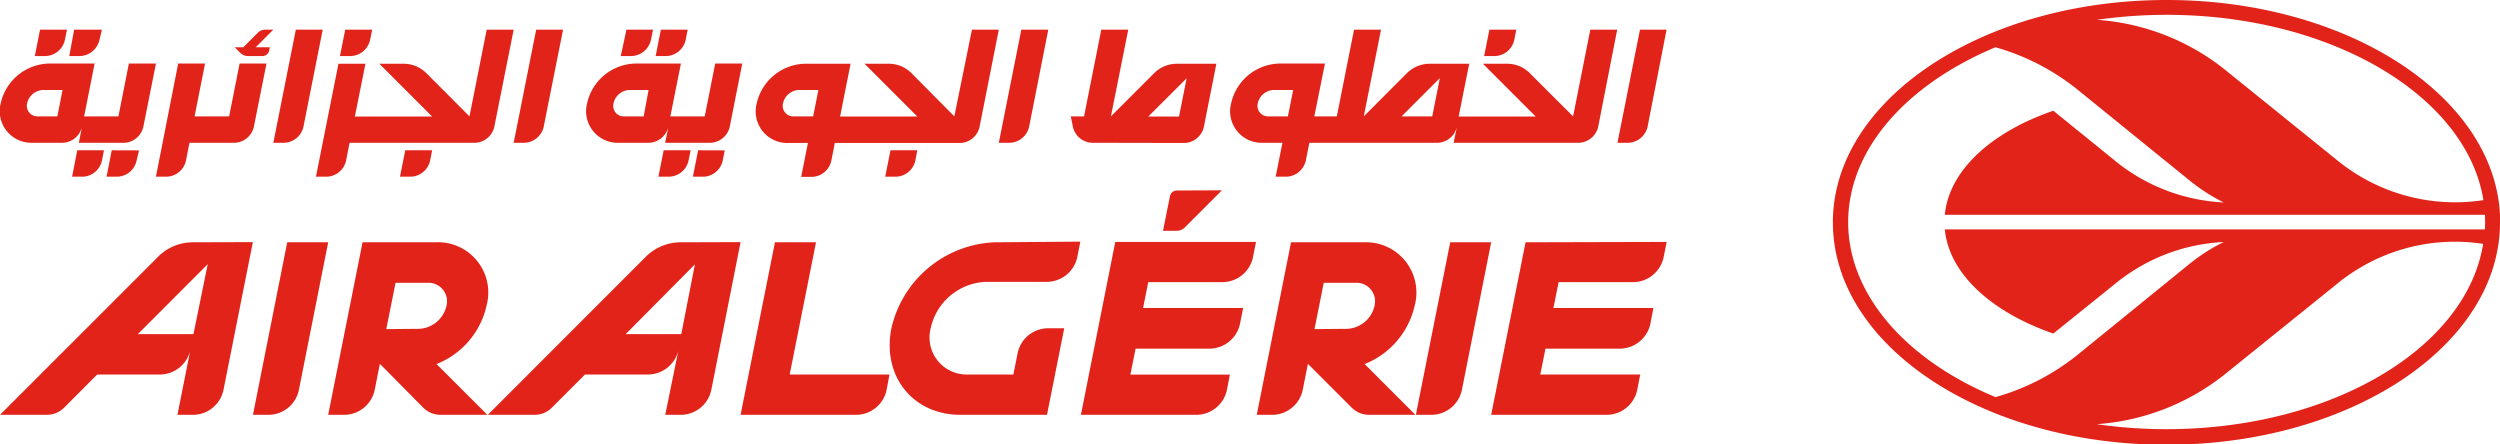 <svg xmlns="http://www.w3.org/2000/svg" viewBox="0 0 269.82 47.97"><defs><style>.cls-1,.cls-2{fill:#e2231a;}.cls-2{fill-rule:evenodd;}</style></defs><g id="Layer_2" data-name="Layer 2"><g id="Calque_1" data-name="Calque 1"><path class="cls-1" d="M31.93,3.2h2.9L32.75,13.68a2.21,2.21,0,0,1-2.08,1.73H29.5"></path><path class="cls-1" d="M179.87,3.2H177l-2.43,12.21h1.18a2.22,2.22,0,0,0,2.07-1.73"></path><path class="cls-1" d="M113.14,3.2h-2.91L107.8,15.41H109a2.21,2.21,0,0,0,2.07-1.73"></path><path class="cls-1" d="M60.77,3.2h-2.9L55.44,15.41h1.17a2.21,2.21,0,0,0,2.07-1.73"></path><path class="cls-1" d="M96.11,16.22l-.57,2.85h1.17a2.21,2.21,0,0,0,2.08-1.73L99,16.22"></path><path class="cls-1" d="M160.75,3.2l-.57,2.85h1.18a2.22,2.22,0,0,0,2.07-1.73l.22-1.12"></path><path class="cls-1" d="M71.63,16.22l-.57,2.85h1.18a2.21,2.21,0,0,0,2.07-1.73l.23-1.12"></path><path class="cls-1" d="M71.33,3.2l-.57,2.85h1.17A2.22,2.22,0,0,0,74,4.32l.22-1.12"></path><path class="cls-1" d="M67.61,3.2,67,6.05h1.18a2.22,2.22,0,0,0,2.07-1.73l.23-1.12"></path><path class="cls-1" d="M43.74,16.22l-.57,2.85h1.17a2.21,2.21,0,0,0,2.08-1.73l.22-1.12"></path><path class="cls-1" d="M25.86,6.86l-1.13,5.7H21l1.13-5.7h-2.9L16.83,19.07H18a2.21,2.21,0,0,0,2.07-1.73l.38-1.93h4.88a2.21,2.21,0,0,0,2.07-1.73l1.36-6.82"></path><path class="cls-1" d="M35.28,19.07a2.21,2.21,0,0,0,2.07-1.73l.38-1.93H51.28a2.21,2.21,0,0,0,2.07-1.73L55.44,3.2H52.53l-1.86,9.36L46,7.88a3.47,3.47,0,0,0-2.46-1H40.94l5.7,5.7H38.3l1.14-5.7H36.53L34.1,19.07"></path><path class="cls-1" d="M8.34,16.22l-.56,2.85H9A2.21,2.21,0,0,0,11,17.34l.22-1.12"></path><path class="cls-1" d="M8,3.2,7.48,6.05H8.65a2.23,2.23,0,0,0,2.08-1.73L11,3.2"></path><path class="cls-1" d="M37.26,3.2l-.57,2.85h1.18a2.22,2.22,0,0,0,2.07-1.73l.23-1.12"></path><path class="cls-1" d="M4.32,3.2,3.76,6.05H4.93A2.22,2.22,0,0,0,7,4.32L7.23,3.2"></path><path class="cls-1" d="M16.83,6.86l-1.36,6.82a2.21,2.21,0,0,1-2.07,1.73H8.51l.34-1.73a2.22,2.22,0,0,1-2.07,1.73H3.51A3.42,3.42,0,0,1,.08,11.13,5.48,5.48,0,0,1,5.21,6.86h5s-.87,4.4-1.13,5.7h3.7l1.13-5.7M4.64,9.71a1.84,1.84,0,0,0-1.71,1.43,1.14,1.14,0,0,0,1.15,1.42H6.19l.56-2.85Z"></path><path class="cls-1" d="M12.06,16.22l-.56,2.85h1.17a2.19,2.19,0,0,0,2.07-1.73L15,16.23"></path><path class="cls-1" d="M80.11,6.86l-1.35,6.82a2.22,2.22,0,0,1-2.08,1.73H71.79l.35-1.73a2.23,2.23,0,0,1-2.08,1.73H66.79a3.41,3.41,0,0,1-3.42-4.28,5.47,5.47,0,0,1,5.12-4.27h5l-1.14,5.7h3.71l1.13-5.7M67.93,9.71a1.83,1.83,0,0,0-1.71,1.43,1.13,1.13,0,0,0,1.14,1.42h2.11L70,9.71Z"></path><path class="cls-1" d="M75.35,16.22l-.57,2.85H76A2.21,2.21,0,0,0,78,17.34l.22-1.11"></path><path class="cls-1" d="M88.33,9.71l-.57,2.85h-2.1a1.14,1.14,0,0,1-1.15-1.42,1.84,1.84,0,0,1,1.71-1.43M104.9,3.2,103,12.56,98.36,7.88a3.47,3.47,0,0,0-2.46-1H93.31l5.7,5.7H90.67l1.13-5.7h-5a5.48,5.48,0,0,0-5.13,4.28,3.41,3.41,0,0,0,3.43,4.27H87.2l-.73,3.66h1.17a2.21,2.21,0,0,0,2.08-1.73l.38-1.93h13.55a2.21,2.21,0,0,0,2.07-1.73L107.8,3.2Z"></path><path class="cls-1" d="M171.64,3.2l-1.86,9.36-4.69-4.68a3.43,3.43,0,0,0-2.45-1h-2.59l5.7,5.7h-8.32l1.14-5.7h-4.24a3.51,3.51,0,0,0-2.47,1l-4.67,4.68,1.86-9.36h-2.91l-1.86,9.36h-2.43L143,6.86h-5a5.47,5.47,0,0,0-5.12,4.27,3.4,3.4,0,0,0,3.42,4.28h2.11l-.73,3.66h1.18a2.22,2.22,0,0,0,2.07-1.73l.39-1.93h13.86a2.22,2.22,0,0,0,2.06-1.73l-.35,1.73h13.52a2.23,2.23,0,0,0,2.08-1.73L174.54,3.2M139,12.56h-2.11a1.14,1.14,0,0,1-1.14-1.42,1.83,1.83,0,0,1,1.71-1.43h2.11Zm15.58,0h-3.31l4.13-4.13Z"></path><path class="cls-1" d="M29.5,3.2h-.86a1.13,1.13,0,0,0-.82.34L26.26,5.1h-.93l.61.61a1.16,1.16,0,0,0,.82.34h1.58a.75.75,0,0,0,.71-.57l.07-.38H27.6"></path><path class="cls-1" d="M117.9,15.41a2.2,2.2,0,0,1-2.1-1.7l-.23-1.15H117l1.86-9.36h2.91l-1.87,9.36,4.68-4.68a3.47,3.47,0,0,1,2.46-1h4.24l-1.35,6.82a2.22,2.22,0,0,1-2.06,1.73m-3.94-2.85h3.32l.82-4.13Z"></path><path class="cls-1" d="M85.23,40.42l2.84-14.27H83.64L79.93,44.77H92.46a3.38,3.38,0,0,0,3.21-2.59L96,40.42"></path><path class="cls-1" d="M164.65,26.15l-3.71,18.62h12.54a3.38,3.38,0,0,0,3.2-2.59l.35-1.76H166.24l.56-2.79h8.1A3.4,3.4,0,0,0,178.11,35l.34-1.76H167.66l.56-2.79h8.1a3.39,3.39,0,0,0,3.21-2.59l.35-1.75"></path><path class="cls-1" d="M160.94,26.15h-4.42l-3.71,18.62h1.8a3.38,3.38,0,0,0,3.16-2.64"></path><path class="cls-1" d="M73.47,26.15a5.33,5.33,0,0,0-3.76,1.55L52.65,44.77H57.7A2.62,2.62,0,0,0,59.56,44l3.58-3.58H70a3.4,3.4,0,0,0,3.21-2.57L71.8,44.77h1.79a3.38,3.38,0,0,0,3.17-2.64l3.17-16m-6.4,9.93h-6L75,28.53Z"></path><path class="cls-1" d="M20.82,26.15a5.29,5.29,0,0,0-3.75,1.55L0,44.77H5.05A2.66,2.66,0,0,0,6.92,44l3.57-3.58h6.84a3.39,3.39,0,0,0,3.2-2.57l-1.38,6.92h1.79a3.38,3.38,0,0,0,3.17-2.64l3.18-16m-6.41,9.93h-6l7.54-7.55Z"></path><path class="cls-1" d="M147.26,39.27l5.5,5.5h-5a2.66,2.66,0,0,1-1.87-.77l-4.73-4.73-.57,2.86a3.38,3.38,0,0,1-3.16,2.64h-1.79l3.7-18.62h7.92A5.43,5.43,0,0,1,152.68,33a8.9,8.9,0,0,1-5.42,6.3m-1.91-3.81a3.17,3.17,0,0,0,3-2.49,2,2,0,0,0-2-2.48h-3.48l-1,5Z"></path><path class="cls-1" d="M47.09,39.27l5.51,5.5H47.54A2.64,2.64,0,0,1,45.68,44L41,39.27l-.57,2.86a3.38,3.38,0,0,1-3.17,2.64H35.42l3.71-18.62H47A5.43,5.43,0,0,1,52.51,33a8.86,8.86,0,0,1-5.42,6.3m-1.9-3.81a3.18,3.18,0,0,0,3-2.49,2,2,0,0,0-2-2.48H42.69l-1,5Z"></path><path class="cls-1" d="M35.42,26.15H31l-3.7,18.62h1.79a3.37,3.37,0,0,0,3.16-2.64"></path><path class="cls-1" d="M107.37,26.15A11.94,11.94,0,0,0,96.2,35.46c-1,5.14,2.32,9.31,7.46,9.31H113l1.86-9.34H113a3.37,3.37,0,0,0-3.16,2.64l-.47,2.35h-4.92a4,4,0,0,1-4-5,6.35,6.35,0,0,1,5.95-5h6.64a3.38,3.38,0,0,0,3.21-2.58l.35-1.76"></path><path class="cls-1" d="M116.66,44.77h12.53a3.39,3.39,0,0,0,3.21-2.59l.34-1.75H122l.56-2.8h8.1A3.4,3.4,0,0,0,133.82,35l.35-1.76h-10.8l.56-2.79H132a3.39,3.39,0,0,0,3.21-2.58l.35-1.76H120.37"></path><path class="cls-1" d="M127,20.56a.77.77,0,0,0-.73.62l-.75,3.73H127a1.25,1.25,0,0,0,.88-.37l4-4"></path><path class="cls-2" d="M269.82,24c0,13.25-16.11,24-36,24s-36-10.74-36-24S214,0,233.84,0s36,10.74,36,24M240.42,7.75a24.88,24.88,0,0,0-14.1-5.61,52.61,52.61,0,0,1,7.52-.54c17.78,0,32.4,8.78,34.19,20a20.12,20.12,0,0,1-15.84-4.35Zm11.77,22.92A20.08,20.08,0,0,1,268,26.32c-1.79,11.26-16.41,20-34.19,20a52.61,52.61,0,0,1-7.52-.54,24.94,24.94,0,0,0,14.1-5.6Zm16-7.49H209.9c.46-4.78,5-8.92,11.71-11.23l6.6,5.35A20.05,20.05,0,0,0,240,21.85a20,20,0,0,1-3.78-2.45L224.43,9.84a25,25,0,0,0-9.06-4.74c-9.57,4-15.9,11-15.9,18.88s6.34,14.91,15.9,18.88a24.81,24.81,0,0,0,9.06-4.73l11.77-9.56A20,20,0,0,1,240,26.12a20,20,0,0,0-11.77,4.55L221.61,36c-6.67-2.31-11.25-6.45-11.71-11.24h58.29a14.23,14.23,0,0,0,0-1.6"></path></g></g></svg>